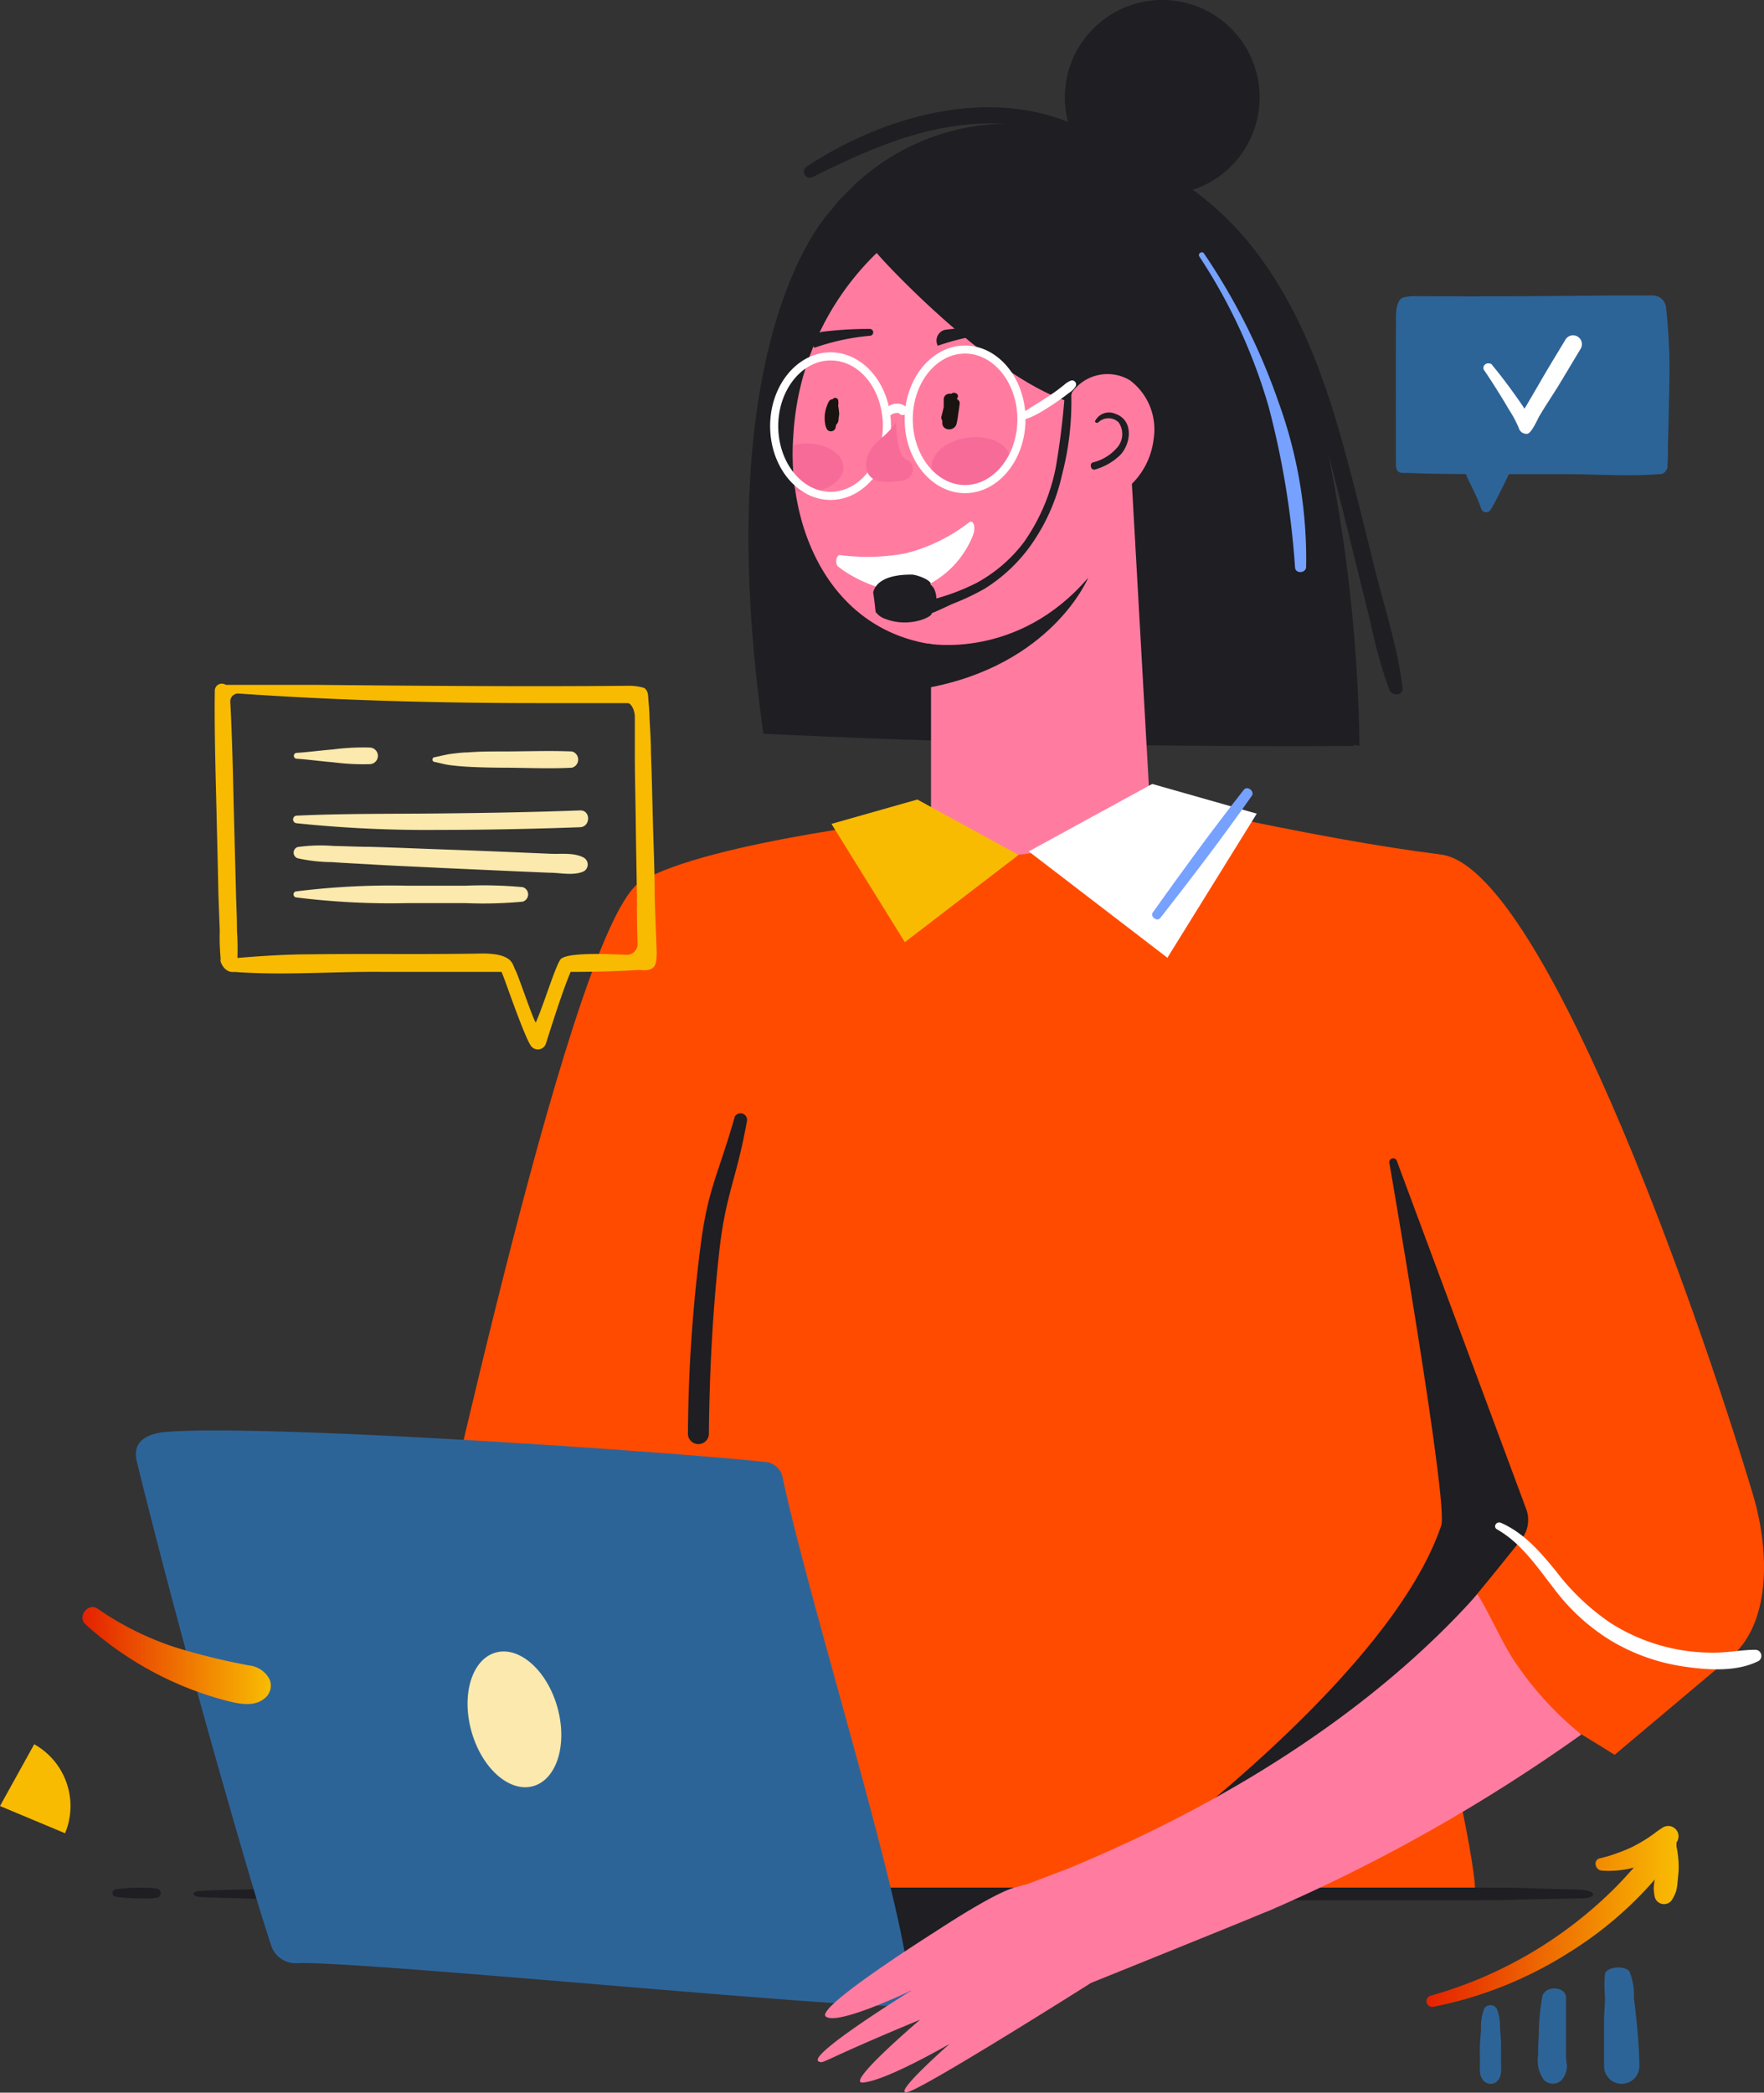 <svg xmlns="http://www.w3.org/2000/svg" xmlns:xlink="http://www.w3.org/1999/xlink" viewBox="0 0 184.62 219" width="184.62"  height="219" ><rect x="0" y="0" width="184.62" height="219" fill="#333333" stroke="none"/><defs><style>.cls-1{fill:#1e1e23;}.cls-2{fill:#be5538;}.cls-3{fill:#fbe9ad;}.cls-4{fill:#ff7ca0;}.cls-5{fill:#ff4b00;}.cls-6{fill:#f76b99;}.cls-7{fill:#19140f;}.cls-8{fill:#fff;}.cls-9{fill:#f8bb02;}.cls-10{fill:#2d6498;}.cls-11{fill:url(#linear-gradient);}.cls-12{fill:url(#linear-gradient-2);}.cls-13{fill:#76a1ff;}</style><linearGradient id="linear-gradient" x1="149.2" y1="200.57" x2="175.66" y2="200.57" gradientUnits="userSpaceOnUse"><stop offset="0.01" stop-color="#e52200"/><stop offset="0.99" stop-color="#f8bb02"/></linearGradient><linearGradient id="linear-gradient-2" x1="8.61" y1="173.22" x2="28.35" y2="173.22" xlink:href="#linear-gradient"/></defs><title>Asset 2</title><g id="Layer_2" data-name="Layer 2"><g id="Layer_1-2" data-name="Layer 1"><path class="cls-1" d="M87.11,21.86S73.9,34.49,79.9,76.78c31.9,1.6,61.79,1.28,61.79,1.28L121.8,23,94.69,20.57Z"/><path class="cls-2" d="M120.9,50.4a3.88,3.88,0,0,0,1.32-.55,2,2,0,0,0,.8-1,1.42,1.42,0,0,0-.18-1.21,2.85,2.85,0,0,0-1.06-.93,2.11,2.11,0,0,1,1.37.69,1.68,1.68,0,0,1,.35,1.6,2,2,0,0,1-1.09,1.19A2.49,2.49,0,0,1,120.9,50.4Z"/><path class="cls-3" d="M59.86,78.64c-2.43-.1-4.89,0-7.32,0-1.2,0-2.4,0-3.59.1-.57,0-1.15.08-1.72.15s-1.19.25-1.79.36a.25.25,0,0,0,0,.48c.58.11,1.12.28,1.71.35s1.2.13,1.8.16c1.19.07,2.39.09,3.59.1,2.43,0,4.89.13,7.32,0A.88.88,0,0,0,59.86,78.64Z"/><path class="cls-4" d="M110.73,21.29a14.31,14.31,0,0,1,3.92,2.09c11.1,8.32,7.1,27.62-.76,37.08-4.35,5.23-11.27,8.27-17.84,6.68-9.6-2.31-13.76-12.36-13-21.85a28.76,28.76,0,0,1,8.71-18.82C96.87,21.73,104.3,19.07,110.73,21.29Z"/><path class="cls-1" d="M143.87,59.49c-1-4.07-2-8.15-3.1-12.2-2-7.34-4.58-14.7-9.23-20.82a31.71,31.71,0,0,0-6.72-6.62A10,10,0,0,0,126,19.4a10.19,10.19,0,1,0-14.22-6.64c-9-3.58-19.62-.43-27.39,4.7A.63.63,0,0,0,85,18.55c4.29-2.12,8.68-4.16,13.39-5.1a28.56,28.56,0,0,1,6.9-.51,23.59,23.59,0,0,0-17,7.56,9.8,9.8,0,0,0-3,8.06s6.55-2.21,6.48-2.09,15.17,16.69,23.27,16c4.41-1.17.42,3.61.42,3.61l-1.07.8.28,26.44,27.61,4.73A165.24,165.24,0,0,0,139,47.44c1,3.73,1.92,7.49,2.81,11.11.55,2.24,1.11,4.49,1.66,6.74a52.79,52.79,0,0,0,1.93,6.88c.26.67,1.48.68,1.39-.19C146.28,67.77,144.9,63.6,143.87,59.49Z"/><path class="cls-4" d="M109.32,51.28a7.29,7.29,0,0,0,7.28.73,7.9,7.9,0,0,0,4.15-6.15,6.42,6.42,0,0,0-2.49-6.06,4.56,4.56,0,0,0-6.07,1.27Z"/><path class="cls-5" d="M66.45,198.48H154.3c.71-1.61-3.62-19.75-3.62-19.75l14.65,2.65,3.66,2.26,11.81-9.94c4.71-3.58,4.37-11.6,2.67-17.27-6.35-21.21-22.28-65.66-32.65-67-13.21-1.66-30.56-5.8-30.56-5.8L97.44,85.48S74.09,88,67.06,92.26s-20.7,68.55-23.8,80.92C62,181.21,65,190.8,66.45,198.48Z"/><path class="cls-4" d="M103.84,89.27a14.57,14.57,0,0,1-6.4-3.79l0-34.39,20.88-3,2,35.57C115.9,86.7,108.84,90.37,103.84,89.27Z"/><path class="cls-1" d="M97,72l.15-4.64s9.35,1.73,16.74-6.9C113.89,60.46,110.15,69.59,97,72Z"/><path class="cls-6" d="M97.51,49.11c.21,1.5,2.24,2.44,4.51,2.11s4-1.81,3.73-3.31-2.24-2.44-4.52-2.11S97.29,47.61,97.51,49.11Z"/><path class="cls-6" d="M84.31,46.41A5.78,5.78,0,0,0,83,46.6c0,.77,0,1.54,0,2.3s.13,1.68.26,2.51a5.57,5.57,0,0,0,1.18.11c2.14-.05,3.86-1.23,3.83-2.64S86.46,46.36,84.31,46.41Z"/><path class="cls-7" d="M87.72,42.45a1.67,1.67,0,0,0,0-.59.32.32,0,0,0-.57-.08.48.48,0,0,0-.41.25,3.89,3.89,0,0,0-.42,1.42,4.42,4.42,0,0,0,0,.63l.06.41a1.93,1.93,0,0,0,.15.4.48.48,0,0,0,.5.24.49.49,0,0,0,.42-.36l.06-.32a.78.78,0,0,0,.25-.5c0-.21.06-.42.07-.63A6.38,6.38,0,0,0,87.72,42.45Z"/><path class="cls-7" d="M100.15,41.77l.1-.24c.11-.3-.42-.59-.67-.32h0a.64.64,0,0,0-.2,0,.59.59,0,0,0-.61.52c0,.16,0,.32,0,.49a.59.59,0,0,0,0,.13s0,0,0,0v0c0,.08,0,.16,0,.24q-.11.5-.24,1a.52.52,0,0,0,.09.42c0,.1,0,.19,0,.28h0a.64.64,0,0,0,.53.62.8.8,0,0,0,.93-.45,7,7,0,0,0,.2-1.09c.07-.41.13-.82.17-1.23A.52.52,0,0,0,100.15,41.77Z"/><path class="cls-1" d="M98.15,36.19a1.16,1.16,0,0,1,.78-1.68,40.63,40.63,0,0,1,5-.31.36.36,0,0,1,.06.72,23.76,23.76,0,0,0-5.86,1.27Z"/><path class="cls-1" d="M85.23,36.41A1.16,1.16,0,0,1,86,34.73a38.77,38.77,0,0,1,5-.31.36.36,0,0,1,.06.72,23.76,23.76,0,0,0-5.86,1.27Z"/><path class="cls-1" d="M114.18,48.83a.36.36,0,0,1,.14-.42,4.87,4.87,0,0,0,2.62-1.59,2.15,2.15,0,0,0,.14-2.61,1.52,1.52,0,0,0-2.14,0c-.12.1-.39,0-.32-.17a1.64,1.64,0,0,1,2.12-.73c1.9.65,1.66,3.08.51,4.3a6.24,6.24,0,0,1-2.7,1.54A.34.34,0,0,1,114.18,48.83Z"/><path class="cls-8" d="M87.93,58.09a21.82,21.82,0,0,0,6.89-.19,18.09,18.09,0,0,0,6.63-3.25c.37-.29.75.47.36,1.42a9.92,9.92,0,0,1-6.1,5.72c-2.33.58-6.07-.95-8-2.51C87.38,59,87.5,58.05,87.93,58.09Z"/><path class="cls-1" d="M112,39.25c0-.34-.39-.37-.43,0a81.93,81.93,0,0,1-1.06,9.6,20.39,20.39,0,0,1-3.35,7.89A15.39,15.39,0,0,1,102.21,61,22.75,22.75,0,0,1,98,62.63a2.43,2.43,0,0,0-.23-1,1.44,1.44,0,0,0-.38-.45.62.62,0,0,0,0-.13c-.06-.38-1.45-.92-2-.92-2.9,0-3.78,1-4,1.84a.14.14,0,0,1,0,.06v0c.11.66.18,1.34.25,2l0,0a2,2,0,0,0,1,.73c2.25.89,4.56,0,4.86-.49,0,0,0-.06,0-.09.75-.3,1.49-.67,2.23-1A25.63,25.63,0,0,0,103,61.64a16.92,16.92,0,0,0,4.81-4.47,20.41,20.41,0,0,0,3.35-7.52A30.11,30.11,0,0,0,112,39.25Z"/><path class="cls-8" d="M86.93,52.32c-3.49,0-6.33-3.47-6.33-7.73s2.84-7.72,6.33-7.72,6.32,3.46,6.32,7.72S90.41,52.32,86.93,52.32Zm0-14.6c-3,0-5.48,3.08-5.48,6.87s2.46,6.88,5.48,6.88,5.47-3.09,5.47-6.88S90,37.72,86.93,37.72Z"/><path class="cls-8" d="M101,51.61c-3.48,0-6.32-3.47-6.32-7.73s2.84-7.72,6.32-7.72,6.33,3.46,6.33,7.72S104.47,51.61,101,51.61ZM101,37c-3,0-5.47,3.08-5.47,6.87S98,50.76,101,50.76s5.48-3.09,5.48-6.88S104,37,101,37Z"/><path class="cls-6" d="M93.79,44.2a9,9,0,0,1-1.41,1.54s-2.28,1.6-1.62,3.59c.45,1.38,2.54,1.19,3.77.94a1.21,1.21,0,0,0,.94-1.6,1,1,0,0,0-.6-.57C93.79,47.66,93.79,44.2,93.79,44.2Z"/><path class="cls-8" d="M112.12,39.82a2.15,2.15,0,0,0-.76.47l-.71.55c-.48.35-1,.69-1.48,1s-1,.62-1.47.93a4.78,4.78,0,0,1-.74.4c-.16.08-.45.23-.32.47.28.49,1.1.09,1.46-.08a14,14,0,0,0,1.6-.91c.51-.32,1-.66,1.48-1l.74-.56a1.92,1.92,0,0,0,.66-.67A.42.42,0,0,0,112.12,39.82Z"/><path class="cls-8" d="M95,42.79a1.25,1.25,0,0,0-.73-.5,1.75,1.75,0,0,0-.79,0,1.38,1.38,0,0,0-.72.46.7.7,0,0,0-.13.65v0a.19.19,0,0,0,.27.12h0a.77.77,0,0,0,.26-.07c.08,0,.16-.07.24-.12l.11-.06.05,0,.19-.05h.31l0,0,0,0h0a.51.51,0,0,0,.66.15A.51.51,0,0,0,95,42.79Z"/><path class="cls-1" d="M146.17,121.43l13.56,36.49a3.24,3.24,0,0,1-.5,3.16c-4.48,5.68-21.1,26.25-28.07,28.24-4-.06-13,5.94-13,5.94s27.25-19.49,32.68-35.62c.65-1.94-3.65-27.59-5.44-38A.41.41,0,0,1,146.17,121.43Z"/><polygon class="cls-9" points="94.7 98.6 106.6 89.47 96.01 83.67 87.02 86.22 94.7 98.6"/><polygon class="cls-8" points="122.18 100.23 107.67 89.1 120.59 82.04 131.53 85.15 122.18 100.23"/><path class="cls-1" d="M76.9,116.86c-1.74,6.15-2.84,7.5-3.62,13.84A159.77,159.77,0,0,0,72,150.13a1.1,1.1,0,0,0,2.19,0c.06-6.35.38-12.71,1.07-19s1.8-7.56,2.93-13.89A.69.69,0,0,0,76.9,116.86Z"/><path class="cls-1" d="M88.45,197.57c0,.09,23.39.7,23.39.7s2.81,2.57.59,3.7-17.62,7.79-17.62,7.79Z"/><path class="cls-1" d="M165.07,197.74c-10-.21-2.19-.2-12.24-.2H123q-30,0-60,0l-16.62.05c-5.64,0-19.73,0-25.32.29-1.06,0-1.06.61,0,.65,9.87.42,28.4.31,38.35.33s19.92,0,29.88,0q30,0,60,0c11.24,0,4.6,0,15.83-.19C167.29,198.75,167.29,197.78,165.07,197.74Z"/><path class="cls-10" d="M81.89,154.53A2,2,0,0,0,80.14,153c-11.12-1.18-53-4-62.82-3.14-2.06.18-3.51,1.08-3,3.09,3.07,12.49,7.67,29.43,12.3,45,.46,1.56,1.22,4,1.76,5.64a2.68,2.68,0,0,0,2.7,1.86c6.15-.33,62.51,5.28,63.74,4.38C97.38,207.88,85,169.25,81.89,154.53Z"/><path class="cls-4" d="M165.5,181.52l-.17-.14a34.69,34.69,0,0,1-7.13-8c-1.3-2.14-2.28-4.44-3.57-6.55-14.6,16.32-34.4,25.19-42.62,28.63l-4.45,1.7-1.33.36c-2.25.6-7.82,4.3-8.28,4.59-3.22,2.05-12.53,8.11-11.52,8.92,1.22,1,9-2.75,9-2.75s-11.21,6.92-9.72,7.47c.58.22,0,0,10.59-4.39,0,0-7.9,6.72-6,6.58,2.42-.17,9.09-4.05,9.09-4.05s-6,5.27-4.49,5.07,19.29-11.45,19.29-11.45,15.76-6.35,17.95-7.28l.7-.28,0,0A178.43,178.43,0,0,0,165.5,181.52Z"/><path class="cls-8" d="M183.74,172.65c-1.28,0-2.55.24-3.84.29a19.81,19.81,0,0,1-11.41-3.14,24.49,24.49,0,0,1-5.69-5.44c-1.64-2-3.31-3.94-5.72-5-.46-.2-.86.43-.4.69,2.57,1.46,4.24,4,6,6.25a21.33,21.33,0,0,0,5.85,5.35,20.65,20.65,0,0,0,7.61,2.74c2.51.38,5.59.61,7.92-.57A.64.64,0,0,0,183.74,172.65Z"/><path class="cls-10" d="M146.1,48.42c0,.59,0,1.2,1.1,1.06,1.5.09,4.7.13,6.21.13.5,1.19,1.21,2.37,1.6,3.6a.55.55,0,0,0,1,.13c.46-.72,1.63-3.1,1.8-3.49l.09-.23,6,0c3.22,0,6.51.26,9.71,0,.71.1,1-.81.89-.82a14.67,14.67,0,0,0,.06-1.87l.06-2.29.09-4.38a59.64,59.64,0,0,0-.35-8.14,1.4,1.4,0,0,0-1.39-1.2c-1.5,0-3,0-4.49,0-6.84.07-13.67.13-20.5.07a5,5,0,0,0-1.1.14c-1,.31-.74,2.58-.77,2.92S146.1,47.17,146.1,48.42Z"/><path class="cls-8" d="M163.83,35.56c-.91,1.52-1.83,3-2.72,4.56l-1.32,2.26-.24.39c-.12-.19-.24-.38-.37-.56-.41-.6-.84-1.19-1.27-1.78-.59-.8-1.2-1.57-1.83-2.34-.58-.24-.94.22-.79.59.55.81,1.08,1.63,1.59,2.45.37.59.73,1.19,1.08,1.79a11.4,11.4,0,0,1,1,1.88.83.83,0,0,0,.86.6c.45,0,1.16-1.64,1.26-1.81.2-.33.4-.66.61-1L163,40.54c.82-1.35,1.63-2.71,2.44-4.06A.91.91,0,0,0,163.83,35.56Z"/><path class="cls-10" d="M171.27,211.4c-.07-.79-.18-1.58-.27-2.36a6.3,6.3,0,0,0-.46-2.71c-.42-.67-2.4-.53-2.56.23a12.71,12.71,0,0,0,0,2.39c0,.81-.09,1.63-.1,2.45,0,1.6,0,3.22,0,4.82a1.85,1.85,0,1,0,3.7,0C171.56,214.62,171.43,213,171.27,211.4Z"/><path class="cls-10" d="M163.9,215.23c0-.69,0-1.39,0-2.09,0-1.36,0-2.72,0-4.08,0-1.2-2.16-1.33-2.48-.14a23.81,23.81,0,0,0-.37,4.15c-.06.66-.07,1.34-.07,2a3.47,3.47,0,0,0,.62,2.61,1.31,1.31,0,0,0,1.84,0,2.42,2.42,0,0,0,.56-1.53C163.94,215.85,163.91,215.54,163.9,215.23Z"/><path class="cls-10" d="M157.1,215.79c0-.6,0-1.19,0-1.79s-.07-1.19-.11-1.78a5.32,5.32,0,0,0-.33-2,.77.77,0,0,0-1.33,0,5.32,5.32,0,0,0-.33,2c0,.59-.09,1.19-.11,1.78s0,1.19,0,1.79c0,.78-.14,1.67.63,2.15a1,1,0,0,0,1,0C157.24,217.46,157.1,216.57,157.1,215.79Z"/><path class="cls-9" d="M68.52,93.77c0-2.51-.11-5-.18-7.52s-.11-4.91-.21-7.36c0-1.23-.08-2.46-.15-3.68,0-.62-.06-1.23-.11-1.85s0-1-.43-1.36a5.58,5.58,0,0,0-1.77-.23c-11,.1-22,0-32.94-.1-3,0-6.06,0-9.1,0a.74.74,0,0,0-1.15.63c-.06,4.79.12,9.59.22,14.38q.09,3.52.16,7L23,97.39a23.35,23.35,0,0,0,.1,3c-.16,0,.28,1.48,1.43,1.32,5.14.39,10.43-.06,15.6,0q6.18,0,12.36,0c.05.13.11.26.15.37.27.63,2.15,6.16,2.9,7.33a.89.89,0,0,0,1.6-.21c.63-2,1.77-5.59,2.58-7.49,2.42,0,4.83-.06,7.24-.21,1.82.22,1.71-.76,1.77-1.71C68.67,97.79,68.57,95.77,68.52,93.77Zm-3,6.15c-1.77-.08-6.31-.29-6.87.5s-1.77,4.8-2.58,6.6c-.4-.66-1.84-5-2.15-5.55s-.21-1.75-3.71-1.68c-5.88.11-11.76,0-17.64.08-2.59,0-5.15.17-7.72.38a27.2,27.2,0,0,0-.05-2.86c0-1.17-.05-2.35-.09-3.52-.06-2.4-.13-4.8-.19-7.2-.12-4.41-.18-8.82-.42-13.23a.82.82,0,0,1,.87-.86c10.44.72,20.89,1,31.36,1,3.12,0,6.23,0,9.35,0,.41,0,.76.81.76,1.42,0,1.23,0,2.46,0,3.68,0,2.51.07,5,.1,7.52s.08,4.91.12,7.37c0,1.7,0,3.42.07,5.13A1.14,1.14,0,0,1,65.51,99.92Z"/><path class="cls-3" d="M38.68,78.23a24.71,24.71,0,0,0-3.84.2c-1.28.1-2.55.28-3.83.36a.31.31,0,0,0,0,.61c1.28.08,2.55.27,3.83.37a24.71,24.71,0,0,0,3.84.2A.87.87,0,0,0,38.68,78.23Z"/><path class="cls-3" d="M60.7,84.81c-5,.19-9.9.27-14.85.32s-9.9,0-14.84.23a.4.4,0,0,0,0,.79,131.3,131.3,0,0,0,14.84.7c4.95,0,9.91-.1,14.85-.28C61.83,86.53,61.84,84.76,60.7,84.81Z"/><path class="cls-3" d="M61.11,89.76c-1-.55-2.33-.37-3.43-.41l-3.76-.16c-2.57-.11-5.15-.21-7.72-.3s-5-.2-7.53-.27c-1.26,0-2.51-.07-3.77-.09a17.32,17.32,0,0,0-3.74.11.62.62,0,0,0,0,1.18,17,17,0,0,0,3.56.4c1.25.09,2.51.15,3.76.22,2.57.16,5.15.26,7.72.39l7.53.34,3.77.16c1.17,0,2.53.35,3.61-.15A.83.83,0,0,0,61.11,89.76Z"/><path class="cls-3" d="M54.7,92.84a44.79,44.79,0,0,0-6-.15l-6,0a79.42,79.42,0,0,0-11.74.6.32.32,0,0,0,0,.62,79.42,79.42,0,0,0,11.74.6l6,0a44.79,44.79,0,0,0,6-.15A.79.79,0,0,0,54.7,92.84Z"/><path class="cls-1" d="M16.51,197.67a6,6,0,0,0-1.12-.12c-.37,0-.74,0-1.11,0a16.48,16.48,0,0,0-2.22.18.39.39,0,0,0,0,.75,18.3,18.3,0,0,0,2.22.19h1.07a4.15,4.15,0,0,0,.61,0l.55-.1A.48.48,0,0,0,16.51,197.67Z"/><ellipse class="cls-3" cx="53.83" cy="179.93" rx="4.67" ry="7.26" transform="translate(-46.56 21.21) rotate(-15.66)"/><path class="cls-11" d="M175.45,193.19a1,1,0,0,0,0-.36,1.08,1.08,0,0,0-1.42-1.58c-.27.17-.52.34-.77.53l-.19.14-.19.14-.39.27a17.64,17.64,0,0,1-1.63.94,14.63,14.63,0,0,1-1.61.66,13.68,13.68,0,0,1-1.79.54c-.76.16-.53,1.24.18,1.29a10.27,10.27,0,0,0,3.36-.32c-.72.81-1.44,1.61-2.22,2.37a44.25,44.25,0,0,1-19.11,11.06.6.6,0,0,0,.31,1.15,41.56,41.56,0,0,0,14.3-5.73,39.24,39.24,0,0,0,8.91-7.6,6.85,6.85,0,0,0-.11.91,5.51,5.51,0,0,0,.1.89,1,1,0,0,0,1.86.24,4.07,4.07,0,0,0,.38-.82,4.85,4.85,0,0,0,.15-.94c.05-.47.1-.94.12-1.41A10.5,10.5,0,0,0,175.45,193.19Z"/><path class="cls-9" d="M0,189l3.58-6.46.11.06a7.41,7.41,0,0,1,3.12,9.25Z"/><path class="cls-12" d="M28.19,175.7a2.74,2.74,0,0,0-2.11-1.41,68.47,68.47,0,0,1-7.87-1.94,31.66,31.66,0,0,1-8-4c-1-.68-2.15.85-1.27,1.63A35.37,35.37,0,0,0,23,177.79c1.38.37,3.38,1,4.62,0A1.69,1.69,0,0,0,28.19,175.7Z"/><path class="cls-13" d="M130.18,82.65c-3.29,4.18-6.44,8.5-9.52,12.83-.32.45.43,1,.77.6,3.28-4.19,6.52-8.44,9.58-12.79C131.35,82.81,130.55,82.18,130.18,82.65Z"/><path class="cls-13" d="M133.81,42.08A66.38,66.38,0,0,0,126,26.51c-.18-.27-.67,0-.48.33a57.3,57.3,0,0,1,7.26,15.74,89.69,89.69,0,0,1,2.76,16.83c.07.66,1.13.58,1.16-.07A48.18,48.18,0,0,0,133.81,42.08Z"/></g></g></svg>